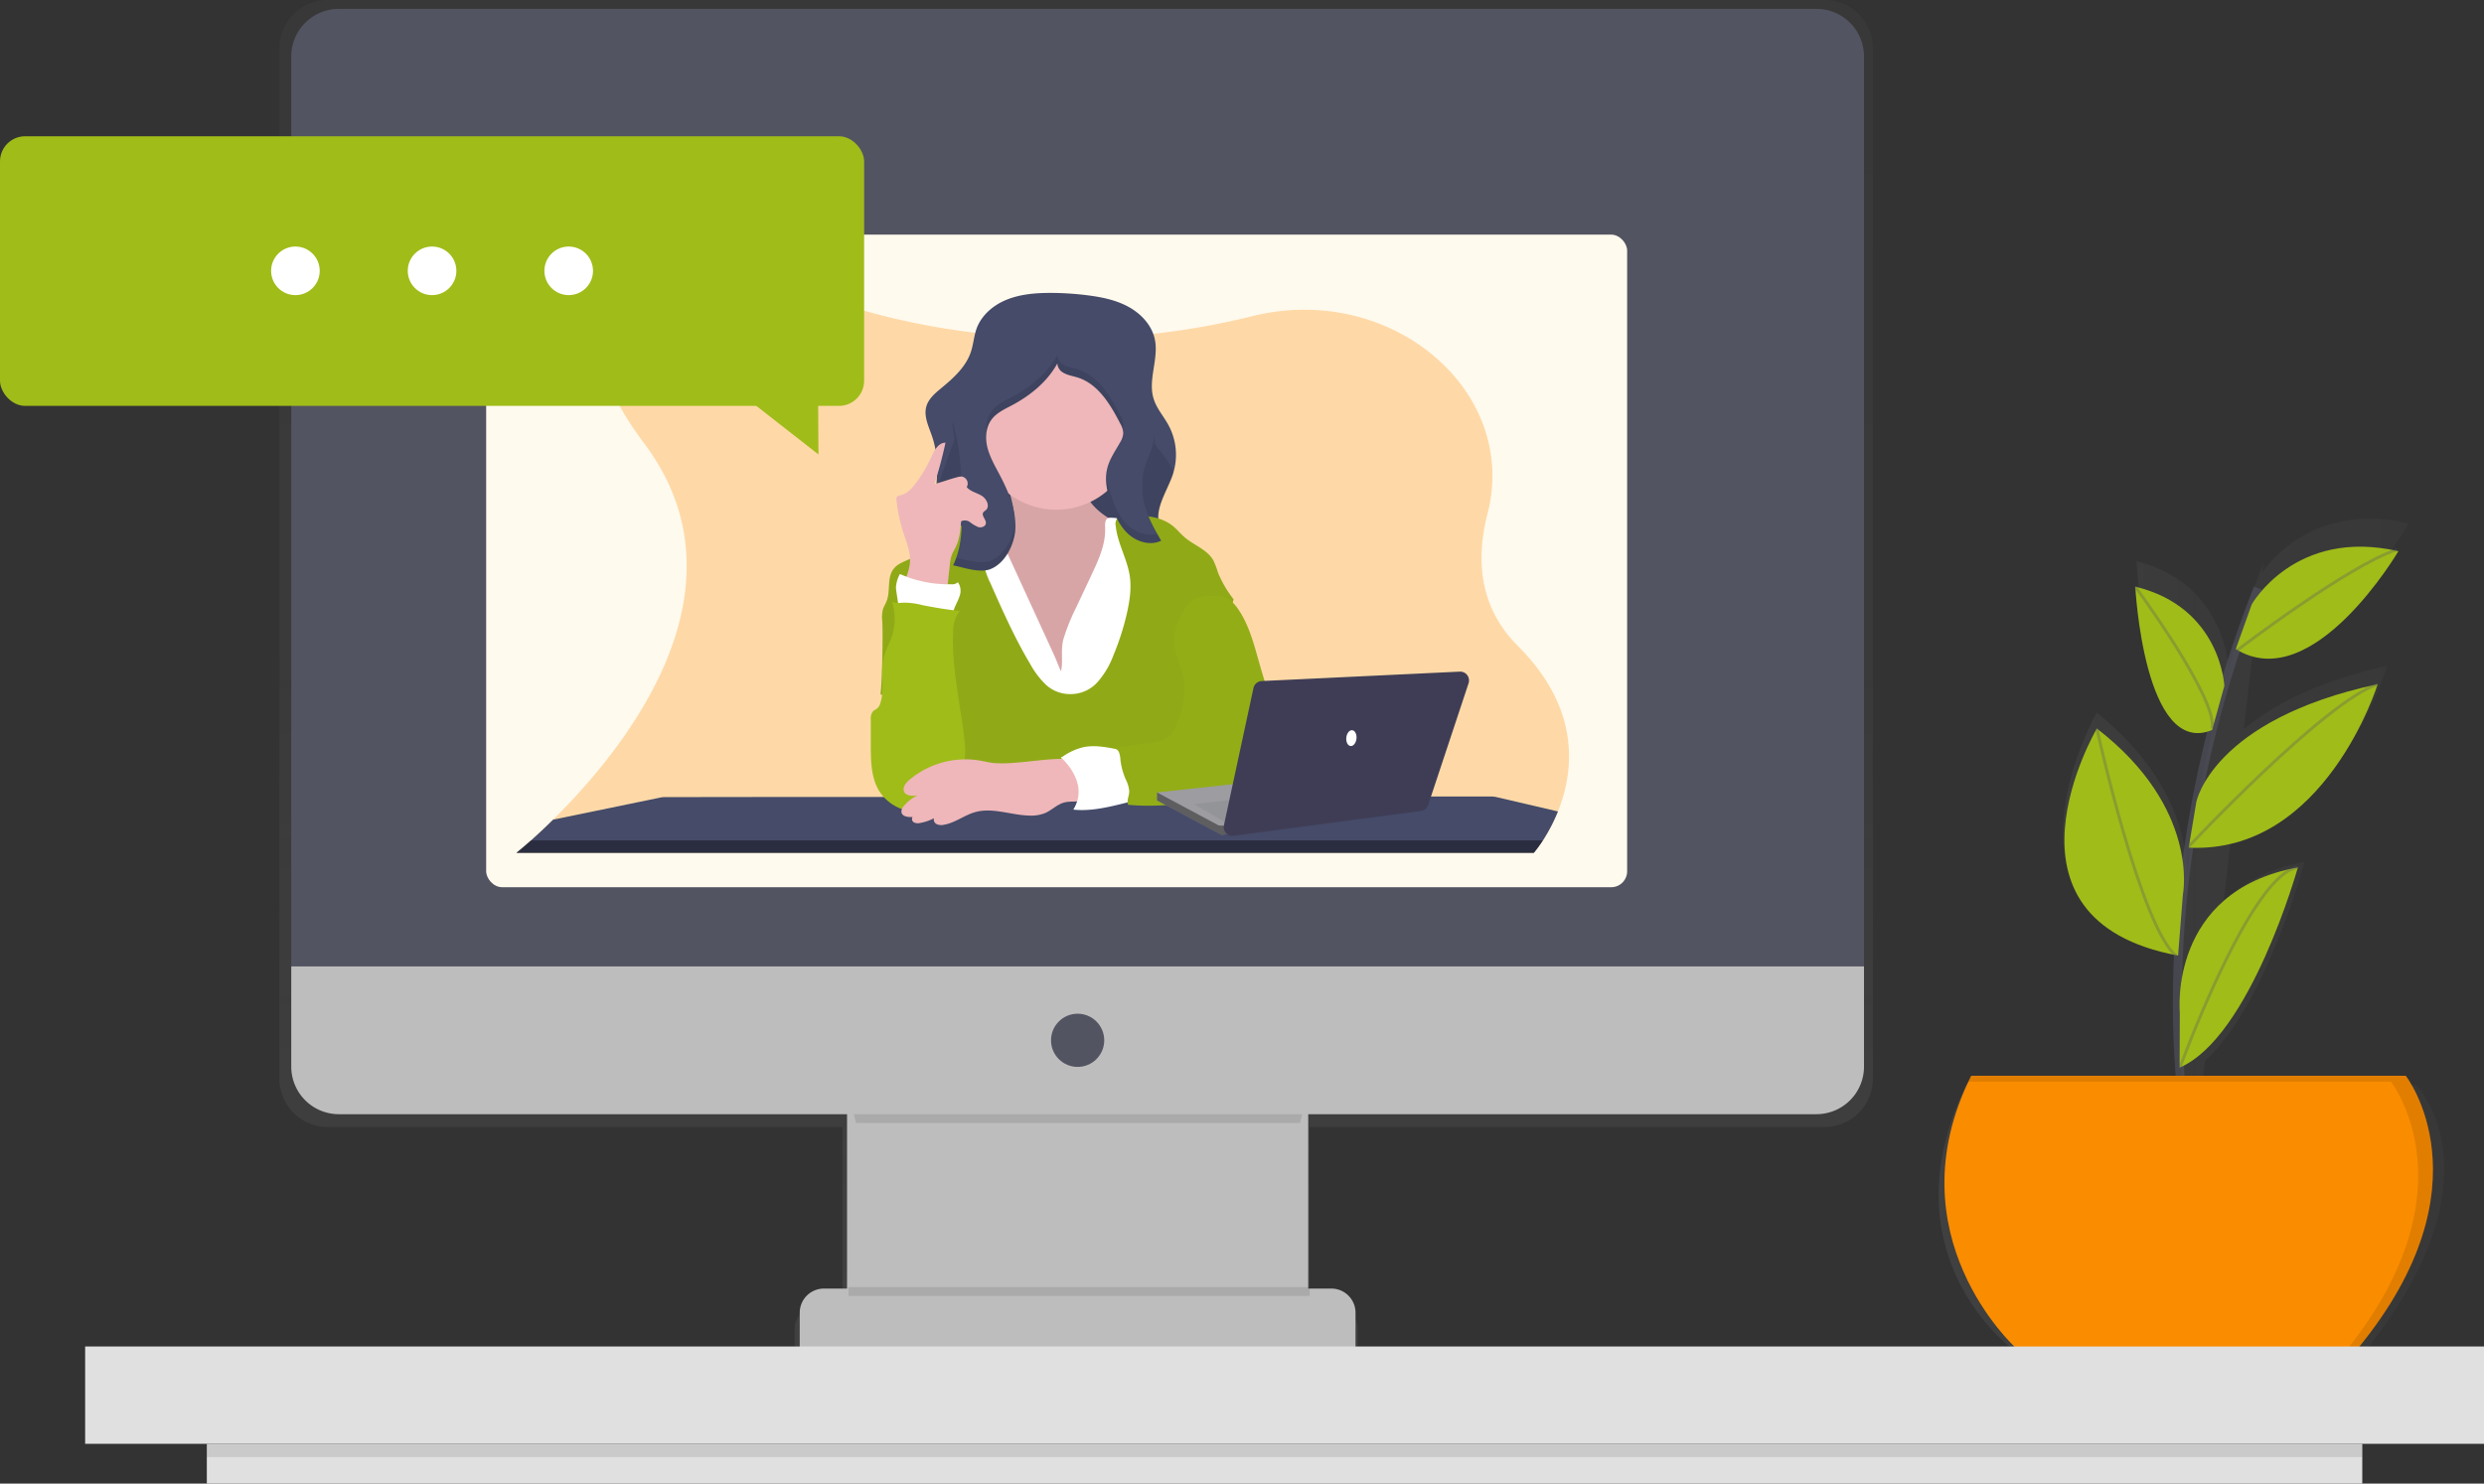 <svg xmlns="http://www.w3.org/2000/svg" xmlns:xlink="http://www.w3.org/1999/xlink" viewBox="0 0 840.24 502"><rect x="0" y="0" width="840.24" height="502" fill="#333333" stroke="none"/><defs><linearGradient id="名称未設定グラデーション_3" x1="478.3" y1="-166.15" x2="478.3" y2="302.91" gradientTransform="matrix(1, 0, 0, -1, -114.28, 302.91)" gradientUnits="userSpaceOnUse"><stop offset="0" stop-color="gray" stop-opacity="0.25"/><stop offset="0.54" stop-color="gray" stop-opacity="0.12"/><stop offset="1" stop-color="gray" stop-opacity="0.1"/></linearGradient><linearGradient id="名称未設定グラデーション_3-2" x1="770.06" y1="-13.05" x2="941.05" y2="-13.05" xlink:href="#名称未設定グラデーション_3"/></defs><g id="レイヤー_2" data-name="レイヤー 2"><g id="a622e68e-7a65-46e9-94a9-d455de519afc"><g style="opacity:0.7"><path d="M617.21,0H110.83A16.37,16.37,0,0,0,94.52,16.42V364.94a16.37,16.37,0,0,0,16.31,16.42H285v60.16h-7.94a8.31,8.31,0,0,0-8.27,8.33h0v12.07H285v7.14H443.05v-7.14h16.21V449.85a8.3,8.3,0,0,0-8.27-8.33h-7.47V441H443V381.36h174.2a16.36,16.36,0,0,0,16.31-16.42V16.42A16.36,16.36,0,0,0,617.21,0Z" style="fill:url(#名称未設定グラデーション_3)"/></g><rect x="286.52" y="371" width="156" height="92" style="fill:#bdbdbd"/><g style="opacity:0.1"><path d="M289.59,380H439.76c1.81-7.87,3.26-13,3.26-13H286S287.63,372.11,289.59,380Z"/></g><path d="M114.62,3h499.8a16.1,16.1,0,0,1,16.1,16.1V327h-532V19.1A16.1,16.1,0,0,1,114.62,3Z" style="fill:#535461"/><path d="M614.42,377H114.62a16.1,16.1,0,0,1-16.1-16.1V327h532v33.9A16.1,16.1,0,0,1,614.42,377Z" style="fill:#bdbdbd"/><circle cx="364.52" cy="352" r="9" style="fill:#535461"/><path d="M278.69,436H450.35a8.17,8.17,0,0,1,8.17,8.17V456h-188V444.17a8.17,8.17,0,0,1,8.17-8.17Z" style="fill:#bdbdbd"/><rect x="164.45" y="79.39" width="385.95" height="220.81" rx="5.4" style="fill:#fffaee"/><g style="opacity:0.1"><rect x="287.02" y="435.5" width="156" height="3"/></g><g style="opacity:0.7"><path d="M817.26,367.06h-72.4l1-8.14c20.46-18.37,33.69-67.31,33.69-67.31a6.09,6.09,0,0,0-.87.18c-12,2.42-20.54,7.35-26.51,13.28l2.54-21.66c37.8-8.14,52.79-58.14,52.79-58.14-24.12,5.35-39.16,13.63-48.5,21.49l3.72-31.82c25.56,8.77,52-37.82,52-37.82l-1-.21.5-.32-.76.27c-28.25-6.09-43.35,10.06-48.25,16.77l.37-3.12q-1.12,3-2.18,5.88h0v.08q-3,8.13-5.49,16.06h0q-2.17,6.76-4.06,13.4v-.06s-1.17-28.46-31.18-36c0,0,3.15,62.07,26.93,51.91h0c-2.2,9-4,17.66-5.56,26.07h0q-1.5,8.21-2.6,16l-.14.16.14-.12-.06.41h0q-1,7.06-1.7,13.78c.46-8.62-1.11-33.52-30.45-56.92,0,0-39,68.54,27.5,82l.44.38-.1-.31.6.13.27-3.52a368.67,368.67,0,0,0,.23,44.1h0c.07,1,.14,2,.21,2.95H665.15c-27.94,57.79,15.52,89.46,15.52,89.46h120C847.27,397.66,817.26,367.06,817.26,367.06Z" style="fill:url(#名称未設定グラデーション_3-2)"/></g><path d="M740.78,389s-19-83,23-190" style="fill:none;stroke:#535461;stroke-miterlimit:10;stroke-width:3px;opacity:0.6;isolation:isolate"/><path d="M666.78,364h147s29,37-16,92h-116S639.78,418,666.78,364Z" style="fill:#fa8c00"/><path d="M761.67,204.5s14.61-26,49.61-18c0,0-28.93,49.26-55,33.13Z" style="fill:#a0bc19"/><path d="M752.41,232.09s-1.13-26.59-30.13-33.59c0,0,3,58,26,48.5Z" style="fill:#a0bc19"/><path d="M742.93,271.36s5.35-27.86,61.35-39.86c0,0-17.86,57.62-63.93,55.31Z" style="fill:#a0bc19"/><path d="M738.39,302.63s5.89-29.13-29.11-56.13c0,0-38,64.67,27.48,76.83Z" style="fill:#a0bc19"/><path d="M737.34,342.67s-4.06-41.17,39.94-49.17c0,0-16.07,57.49-40,67.74Z" style="fill:#a0bc19"/><path d="M756.78,220s38-29,54-34" style="fill:none;stroke:#535461;stroke-miterlimit:10;opacity:0.3;isolation:isolate"/><path d="M740.28,286.5s46-49,64-55" style="fill:none;stroke:#535461;stroke-miterlimit:10;opacity:0.3;isolation:isolate"/><path d="M722.28,198.5s28,38,26,48" style="fill:none;stroke:#535461;stroke-miterlimit:10;opacity:0.3;isolation:isolate"/><path d="M709.28,246.5s15,68,27,77" style="fill:none;stroke:#535461;stroke-miterlimit:10;opacity:0.3;isolation:isolate"/><path d="M737.28,361.5s24-66,40-68" style="fill:none;stroke:#535461;stroke-miterlimit:10;opacity:0.3;isolation:isolate"/><g style="opacity:0.1"><path d="M813.78,364h-147c-.33.67-.65,1.34-1,2h143s28.29,36.11-14.4,90h3.4C842.78,401,813.78,364,813.78,364Z"/></g><rect x="28.8" y="455.6" width="811.44" height="32.93" style="fill:#e0e0e0"/><rect x="69.96" y="488.53" width="729.11" height="13.47" style="fill:#e0e0e0"/><rect x="69.96" y="488.53" width="729.11" height="4.49" style="opacity:0.1;isolation:isolate"/><path d="M527,274.57a58.9,58.9,0,0,1-5.08,9.78,43.9,43.9,0,0,1-3.08,4.23l0,0H174.62l0,0c.31-.24,2.13-1.71,5-4.23,2-1.81,4.57-4.16,7.43-7,23.38-23,68.28-77.41,30.88-127.27-34.76-46.34,2.67-54.75,27.36-55.74a70.66,70.66,0,0,1,27.83,4.55,246.92,246.92,0,0,0,59.42,14l2.7.29a259.58,259.58,0,0,0,43.28.78h0l1.28-.08a256.75,256.75,0,0,0,42.34-6.55l2.67-.64c46.34-10.72,89.05,25.82,78.37,67.11-3.95,15.27-2.94,31.55,10.22,44.72C535,240.07,532.34,261.24,527,274.57Z" style="fill:#fa8c00;opacity:0.3"/><path d="M527,274.57a58.9,58.9,0,0,1-5.08,9.78,43.9,43.9,0,0,1-3.08,4.23H174.66c.31-.24,2.13-1.71,5-4.23,2-1.81,4.57-4.16,7.43-7l36.27-7.49a6.85,6.85,0,0,1,1.42-.15l38.67-.05h0l19.15,0h0l16.16,0h21.42l44.41-.06h19.11l7.63-.09h2.52l22.18,0h10.49l25.63,0h7.63l24.27,0,20.48,0a7.52,7.52,0,0,1,1.7.2Z" style="fill:#454b69"/><path d="M179.62,284.35H521.87a43.9,43.9,0,0,1-3.08,4.23H174.66C175,288.32,176.79,286.85,179.62,284.35Z" style="fill:none"/><path d="M179.62,284.35H521.87a43.9,43.9,0,0,1-3.08,4.23H174.66C175,288.32,176.79,286.85,179.62,284.35Z" style="opacity:0.4;isolation:isolate"/><path d="M401.66,188l-.68.14-31.08,6c-9,1.73-18.18,3.47-27.35,2.81-6.64-.48-12.85-2.45-19.23-4.18-3.61-1-7.43-1.37-8.66-5.41-1.68-5.57,1.06-13.82,1.71-19.47s1-11.23-.12-16.7a30,30,0,0,0-1-3.64c-1.11-3.28-2.85-6.69-1.91-10,.74-2.64,3-4.52,5.11-6.27,4.14-3.41,8.36-7.23,10-12.33.81-2.48,1-5.15,1.83-7.6,1.64-4.68,5.77-8.18,10.37-10s9.65-2.24,14.6-2.24a98.79,98.79,0,0,1,13.09.87c4.73.62,9.51,1.64,13.67,4s7.66,6.2,8.63,10.88c1.37,6.63-2.44,13.69-.39,20.13,1,3.26,3.4,5.89,5,8.86a21.12,21.12,0,0,1,1.55,16.42c-2,6.12-6.81,12.31-4.33,18.25,1.57,3.77,5.6,5.79,8.4,8.78C401.21,187.51,401.45,187.78,401.66,188Z" style="fill:#454b69"/><path d="M401,187.26v.92l-31.08,6c-9,1.73-18.18,3.47-27.35,2.81-6.64-.48-12.85-2.45-19.23-4.18-3.61-1-7.43-1.37-8.66-5.41-1.68-5.57,1.06-13.82,1.71-19.47s10.15-25.78,9.05-31.26l57,2.48c.38,3,15.44,18.21,14.5,21.11-2,6.12-6.81,12.32-4.33,18.25C394.15,182.26,398.17,184.27,401,187.26Z" style="opacity:0.1;isolation:isolate"/><path d="M342.76,171.94c.34,1.92.52,4-.46,5.7-1.3,2.24-4.15,3-6.69,3.46l-8.82,1.77a3.45,3.45,0,0,0-1.69.67,3,3,0,0,0-.79,1.93c-.35,3.19.78,6.34,1.81,9.39,2.08,6.16,3.83,12.46,6.47,18.41s6.25,11.62,11.41,15.6,12,6.09,18.31,4.54c5.51-1.35,10-5.24,13.92-9.36,3.21-3.41,6.21-7.12,7.77-11.54a41.54,41.54,0,0,0,1.76-9.47q.78-7.36,1.57-14.73c.24-2.3.4-4.9-1.09-6.66a8,8,0,0,0-2.46-1.78c-3.39-1.8-7-3.28-10.11-5.45s-5.95-5.15-6.9-8.86c-.58-2.22-.48-4.64-1.45-6.71a9.06,9.06,0,0,0-5.88-4.59,20.07,20.07,0,0,0-7.65-.31c-2.55.29-12.38,1-13.44,3.9-.57,1.55,1.79,4.87,2.34,6.4A44.56,44.56,0,0,1,342.76,171.94Z" style="fill:#efb7b9"/><path d="M342.76,171.94c.34,1.92.52,4-.46,5.7-1.3,2.24-4.15,3-6.69,3.46l-8.82,1.77a3.45,3.45,0,0,0-1.69.67,3,3,0,0,0-.79,1.93c-.35,3.19.78,6.34,1.81,9.39,2.08,6.16,3.83,12.46,6.47,18.41s6.25,11.62,11.41,15.6,12,6.09,18.31,4.54c5.51-1.35,10-5.24,13.92-9.36,3.21-3.41,6.21-7.12,7.77-11.54a41.54,41.54,0,0,0,1.76-9.47q.78-7.36,1.57-14.73c.24-2.3.4-4.9-1.09-6.66a8,8,0,0,0-2.46-1.78c-3.39-1.8-7-3.28-10.11-5.45s-5.95-5.15-6.9-8.86c-.58-2.22-.48-4.64-1.45-6.71a9.06,9.06,0,0,0-5.88-4.59,20.07,20.07,0,0,0-7.65-.31c-2.55.29-12.38,1-13.44,3.9-.57,1.55,1.79,4.87,2.34,6.4A44.56,44.56,0,0,1,342.76,171.94Z" style="opacity:0.1;isolation:isolate"/><path d="M364,205.61l5.17-11c2.43-5.14,4.91-10.53,4.65-16.2-.05-1.13-.06-2.54.93-3.05a2.74,2.74,0,0,1,1.36-.17,55.06,55.06,0,0,1,15.95,3.23,6.4,6.4,0,0,1,2.71,1.56,6.48,6.48,0,0,1,1.21,2.88,83,83,0,0,1,1.78,10.49c.93,8.74.47,17.56,0,26.32l-1.38,26.77a2.61,2.61,0,0,1-.22,1.1,2.38,2.38,0,0,1-1.8.94,38.86,38.86,0,0,1-8.07.26c-19-.72-38-1.82-56.83.48.08-2.79,0-5.57-.13-8.36-.75-12-3.87-23.79-6.94-35.46-1.78-6.81-3.52-14.24-.64-20.66a8.73,8.73,0,0,1,1.79-2.73,10.34,10.34,0,0,1,4.55-2.29,29.09,29.09,0,0,1,8.76-1l19.52,42.51c.9,1.94,1.63,4,2.52,5.91.8-3.32-.16-7.2.8-10.8A67.81,67.81,0,0,1,364,205.61Z" style="fill:#fff"/><path d="M362,234.86a12.18,12.18,0,0,0,9.29-4.1,28.77,28.77,0,0,0,5.33-9,88.28,88.28,0,0,0,4.58-14.28c.93-4.15,1.59-8.44.95-12.65-.89-5.8-4.18-11.08-4.74-16.93a3.11,3.11,0,0,1,.79-2.83,3.31,3.31,0,0,1,1.81-.47c5.84-.35,12.26-.28,16.78,3.43,1.38,1.12,2.5,2.53,3.84,3.69,3.21,2.79,7.74,4.21,9.8,7.91a27,27,0,0,1,1.57,4.13,38.14,38.14,0,0,0,5.26,9c-2,8.32-4.24,16.65-6.21,25a111,111,0,0,1-4.13,14.46c-1.19,3.06-2.69,6.19-2.32,9.47a20.62,20.62,0,0,0,.95,3.77A43.32,43.32,0,0,1,407.33,269l-88.36.22c4.24-6.07,5.48-13.51,5-20.9a22.86,22.86,0,0,0-2.79-10.16c-2.8-4.8-7.74-7.93-12.61-10.61-3.4-1.85-7.06,8.6-10.74,7.4.59-4.2.87-20.44.62-24.67a11.28,11.28,0,0,1,.22-4.14c.29-.9.83-1.71,1.19-2.6,1.45-3.53.07-8.05,2.42-11.05,1.62-2.1,4.46-2.69,6.78-4s4.21-3.4,6.28-5.18a27.9,27.9,0,0,1,14.29-6.38,17.89,17.89,0,0,1,2.73,8c.16,1.8,0,3.62.29,5.41A27.05,27.05,0,0,0,335,197.3c4.14,9.35,8.3,18.73,13.55,27.51a29.14,29.14,0,0,0,5.24,6.88A12,12,0,0,0,362,234.86Z" style="fill:#a0bc19"/><path d="M362,234.86a12.18,12.18,0,0,0,9.29-4.1,28.77,28.77,0,0,0,5.33-9,88.28,88.28,0,0,0,4.58-14.28c.93-4.15,1.59-8.44.95-12.65-.89-5.8-4.18-11.08-4.74-16.93a3.11,3.11,0,0,1,.79-2.83,3.31,3.31,0,0,1,1.81-.47c5.84-.35,12.26-.28,16.78,3.43,1.38,1.12,2.5,2.53,3.84,3.69,3.21,2.79,7.74,4.21,9.8,7.91a27,27,0,0,1,1.57,4.13,38.14,38.14,0,0,0,5.26,9c-2,8.32-4.24,16.65-6.21,25a111,111,0,0,1-4.13,14.46c-1.19,3.06-2.69,6.19-2.32,9.47a20.62,20.62,0,0,0,.95,3.77A43.32,43.32,0,0,1,407.33,269l-88.36.22c4.24-6.07,5.48-13.51,5-20.9a22.86,22.86,0,0,0-2.79-10.16c-2.8-4.8-7.74-7.93-12.61-10.61-3.4-1.85-7.06,8.6-10.74,7.4.59-4.2.87-20.44.62-24.67a11.28,11.28,0,0,1,.22-4.14c.29-.9.83-1.71,1.19-2.6,1.45-3.53.07-8.05,2.42-11.05,1.62-2.1,4.46-2.69,6.78-4s4.21-3.4,6.28-5.18a27.9,27.9,0,0,1,14.29-6.38,17.89,17.89,0,0,1,2.73,8c.16,1.8,0,3.62.29,5.41A27.05,27.05,0,0,0,335,197.3c4.14,9.35,8.3,18.73,13.55,27.51a29.14,29.14,0,0,0,5.24,6.88A12,12,0,0,0,362,234.86Z" style="opacity:0.1;isolation:isolate"/><circle cx="357.29" cy="145.93" r="26.54" style="fill:#efb7b9"/><path d="M343.36,180.07c.73-6.87-2.13-13.59-5.36-19.69-1.55-2.92-3.21-5.83-4-9s-.55-6.84,1.44-9.47c1.69-2.24,4.37-3.46,6.85-4.77,7-3.72,13.4-9.18,16.48-16.48-1.74.94-1.29,3.77.25,5s3.63,1.49,5.52,2.08c6.88,2.17,11,9,14.33,15.45a7.4,7.4,0,0,1,1.08,3.34,6.65,6.65,0,0,1-1.11,3.23c-1.63,2.91-3.63,5.7-4.37,9-.86,3.71,0,7.62,1.21,11.27,1.24,3.87,2.88,7.78,5.86,10.56s7.58,4.16,11.24,2.37c-3.65-6.28-7.44-13.29-6-20.41.69-3.41,2.53-6.5,3.32-9.89,1.5-6.46-1-13.11-3.45-19.28l-7.32-18.41c-1.11-2.81-2.39-5.82-4.95-7.41a13.38,13.38,0,0,0-5.86-1.55c-6.54-.58-13.32-.39-19.41,2-11.09,4.44-18,15.36-23.56,26-1.66,3.17-3.29,6.54-3.22,10.12a28.59,28.59,0,0,0,1,5.79c1.82,7.79,1.91,15.86,2,23.86.07,6.14-.25,11.92-2.93,17.51,3.67.73,9,2.71,12.65,1.26C339.84,190.63,342.76,184.85,343.36,180.07Z" style="fill:#454b69"/><g style="opacity:0.1"><path d="M325.35,173.6q0-1.31,0-2.64c-.09-8-.19-16.07-2-23.86a38.47,38.47,0,0,1-1-4.61,12.26,12.26,0,0,0-.09,1.6,27.93,27.93,0,0,0,1,5.79C325.15,157.63,325.26,165.65,325.35,173.6Z"/><path d="M390.1,152.61a18.62,18.62,0,0,0,.4-5.52,16.64,16.64,0,0,1-.4,2.73c-.79,3.41-2.63,6.48-3.32,9.89a16.37,16.37,0,0,0-.25,4.58,15.41,15.41,0,0,1,.25-1.79C387.47,159.09,389.31,156,390.1,152.61Z"/><path d="M379.72,145.09a4.52,4.52,0,0,0,.24-1.36,7.44,7.44,0,0,0-1.08-3.33c-3.32-6.42-7.44-13.28-14.33-15.45-1.89-.6-4-.84-5.52-2.09a3.94,3.94,0,0,1-1.36-2.72c-3.36,6.16-9.12,10.87-15.37,14.18-2.48,1.32-5.16,2.53-6.85,4.77a10.6,10.6,0,0,0-1.78,7.5,9.47,9.47,0,0,1,1.78-4.71c1.69-2.24,4.37-3.46,6.85-4.77,6.25-3.31,12-8,15.37-14.19a3.94,3.94,0,0,0,1.36,2.73c1.55,1.24,3.63,1.49,5.52,2.08,6.88,2.17,11,9,14.33,15.45A13.5,13.5,0,0,1,379.72,145.09Z"/><path d="M381.55,177.75c-3-2.78-4.62-6.68-5.86-10.56a30.37,30.37,0,0,1-1.49-6.72,24.74,24.74,0,0,0,1.49,9.51c1.24,3.87,2.88,7.78,5.86,10.56s7.58,4.16,11.24,2.37c-.44-.76-.88-1.52-1.31-2.29C388.08,181.58,384.18,180.21,381.55,177.75Z"/><path d="M343.36,177.28c-.6,4.78-3.52,10.56-8.28,12.45-3.31,1.31-8-.2-11.6-1a27.06,27.06,0,0,1-1.06,2.56c3.68.73,9,2.7,12.66,1.26,4.76-1.89,7.68-7.67,8.28-12.45a22.79,22.79,0,0,0,.07-3.6C343.41,176.74,343.38,177,343.36,177.28Z"/></g><path d="M380.88,254.06c-4.78-.76-9.64-2.23-14.38-1.24a20,20,0,0,0-7.55,3.59c1.25,1,2.72,1.9,3.52,3.3a12.89,12.89,0,0,1,1.11,3.06,25.65,25.65,0,0,1,1.08,5.69,8.65,8.65,0,0,1-1.46,5.5c6,.59,11.88-.89,17.76-2.35a4.68,4.68,0,0,0,1.88-.75,4.07,4.07,0,0,0,1.21-3.22,21.83,21.83,0,0,0-1.2-6.22C382.13,259,381.6,256.48,380.88,254.06Z" style="fill:#fff"/><path d="M413.18,201.83c2.38.31,4.22,2.22,5.58,4.19,3.8,5.48,5.44,12.13,7.27,18.55a246.69,246.69,0,0,0,8,23.57,36.71,36.71,0,0,0,2.4,5.17,14.46,14.46,0,0,1,2,4c.81,3.51-2.08,6.81-5.1,8.77a20,20,0,0,1-5.22,2.51,30.53,30.53,0,0,1-5.55.95l-17.19,1.86c-7.91.86-15.89,1.72-23.81.89-.49-1.73.48-3,.41-4.76a10.87,10.87,0,0,0-1.12-3.69,23.3,23.3,0,0,1-1.84-6.66,9.18,9.18,0,0,0-.44-2.5,2.36,2.36,0,0,0-1.86-1.54c4.64-.46,8.17-1.34,12.81-1.81a11.33,11.33,0,0,0,5-1.28c1.83-1.14,2.85-3.19,3.66-5.17,2-4.93,3.3-10.35,2.25-15.57-.87-4.27-3.29-8.26-3.27-12.62a18.77,18.77,0,0,1,1.93-7.49c1.11-2.52,2.55-5.09,5-6.36S410.44,201.46,413.18,201.83Z" style="fill:#a0bc19"/><path d="M413.18,201.83c2.38.31,4.22,2.22,5.58,4.19,3.8,5.48,5.44,12.13,7.27,18.55a246.69,246.69,0,0,0,8,23.57,36.71,36.71,0,0,0,2.4,5.17,14.46,14.46,0,0,1,2,4c.81,3.51-2.08,6.81-5.1,8.77a20,20,0,0,1-5.22,2.51,30.53,30.53,0,0,1-5.55.95l-17.19,1.86c-7.91.86-15.89,1.72-23.81.89-.49-1.73.48-3,.41-4.76a10.87,10.87,0,0,0-1.12-3.69,23.3,23.3,0,0,1-1.84-6.66,9.18,9.18,0,0,0-.44-2.5,2.36,2.36,0,0,0-1.86-1.54c4.64-.46,8.17-1.34,12.81-1.81a11.33,11.33,0,0,0,5-1.28c1.83-1.14,2.85-3.19,3.66-5.17,2-4.93,3.3-10.35,2.25-15.57-.87-4.27-3.29-8.26-3.27-12.62a18.77,18.77,0,0,1,1.93-7.49c1.11-2.52,2.55-5.09,5-6.36S410.44,201.46,413.18,201.83Z" style="opacity:0.08;isolation:isolate"/><path d="M305.54,197.8c1.13-2.66,2.27-5.42,2.3-8.32,0-3.13-1.24-6.1-2.21-9.07a53.07,53.07,0,0,1-2.39-11.21,1.53,1.53,0,0,1,.16-1.07c.25-.37.75-.44,1.19-.54,2.14-.48,3.76-2.22,5.1-4a44,44,0,0,0,5.22-8.72c1-2.28,2.41-5.07,4.91-5.09a142,142,0,0,1-3.74,14c2.62-.67,5.1-1.65,7.72-2.31a4.5,4.5,0,0,1,1.59-.22,2.4,2.4,0,0,1,1.61,3.57c1.28,1.5,3.41,1.91,5.08,2.93s2.87,3.58,1.39,4.87a4.2,4.2,0,0,0-.87.75c-.72,1.11,1,2.38.89,3.69-.11,1.08-1.49,1.58-2.54,1.29a11.38,11.38,0,0,1-2.78-1.63,2.92,2.92,0,0,0-3.05-.34c-.24,2.92-.5,5.88-1.76,8.54-.46,1-1.05,1.88-1.42,2.88a14,14,0,0,0-.66,3.39l-1.12,10.27C314.79,202.6,310,201,305.54,197.8Z" style="fill:#efb7b9"/><path d="M304.23,207l-1-6.69a10,10,0,0,1-.16-1.65,10.79,10.79,0,0,1,1.34-4.43,40.65,40.65,0,0,0,17.4,3.46,2.7,2.7,0,0,0,2.2-.7,5.06,5.06,0,0,1,.62,4.58c-.44,1.5-1.28,2.85-1.83,4.31a6.28,6.28,0,0,1-1.05,2.12,4.54,4.54,0,0,1-3.43,1,21.66,21.66,0,0,1-3.86-.37C311.18,208.09,307.53,206.43,304.23,207Z" style="fill:#fff"/><path d="M324.62,206.74q-6.36-.72-12.64-2a25.86,25.86,0,0,0-6.22-.83c-1.37.06-2.83.33-4-.34a19.31,19.31,0,0,1-.16,12.05c-.82,2.33-2.08,4.49-2.69,6.88-1.26,5,.47,10.46-1.11,15.37a3.91,3.91,0,0,1-.95,1.71c-.49.44-1.15.67-1.59,1.15a3.89,3.89,0,0,0-.7,2.73l0,8.53c0,5.43.05,11.19,2.92,15.79a15,15,0,0,0,16.15,6.39A11.86,11.86,0,0,0,318,272c2.08-1.65,3.41-4.05,4.71-6.37,1.54-2.79,3.09-5.64,3.59-8.78a24.81,24.81,0,0,0-.1-6.72c-1.4-12.38-4.44-24.66-3.78-37.1A11.19,11.19,0,0,1,324.62,206.74Z" style="fill:#a0bc19"/><path d="M342.35,258.15a38.71,38.71,0,0,1-6.46,0c-1.55-.19-3.06-.57-4.6-.83a29.48,29.48,0,0,0-23.72,6.59c-1.18,1-2.39,2.57-1.73,4s2.87,1.49,4.53,1.21a13.5,13.5,0,0,0-4.65,3.63,2.74,2.74,0,0,0-.81,2c.19,1.53,2.27,1.81,3.81,1.68a1.28,1.28,0,0,0,.47,1.86,3.16,3.16,0,0,0,2.15.15,15.69,15.69,0,0,0,4.57-1.58,1.76,1.76,0,0,0,.93,2,3.82,3.82,0,0,0,2.39.22c3.78-.62,6.94-3.25,10.63-4.29,5.91-1.65,12.08,1,18.21,1.17a12.73,12.73,0,0,0,5.64-.93c2.15-1,3.88-2.81,6.15-3.46,2.51-.71,5.4.11,7.71-1.13,1.67-.9.16-7.85-.27-9.18-.78-2.45-1.57-4.07-4.18-4.32C356.52,256.28,349,257.76,342.35,258.15Z" style="fill:#efb7b9"/><path d="M358.83,256.25s10,8.46,4.23,17.7l11.14-3.85V262c0-.38-4.23-6.15-4.23-6.15l-5-.77Z" style="fill:#fff"/><polygon points="460.07 276.32 415.43 282.22 413.2 282.52 391.38 270.86 391.38 268.13 459.57 260.7 460.07 276.32" style="fill:#9c9ca1"/><polygon points="404.03 272.1 452.38 266.4 451.88 275.33 414.22 278.09 404.03 272.1" style="fill:#939498"/><path d="M415.43,279.29v2.93l-2.23.31-21.82-11.67v-2.73l20.83,11.15A13.61,13.61,0,0,0,415.43,279.29Z" style="opacity:0.4;isolation:isolate"/><path d="M424,232.8l-10,46.46a3,3,0,0,0,2.27,3.53,3.18,3.18,0,0,0,1,0l63.4-8.39a3,3,0,0,0,2.42-2l13.68-41.24a3,3,0,0,0-1.89-3.76,3.22,3.22,0,0,0-1.07-.15l-67.05,3.19A3,3,0,0,0,424,232.8Z" style="fill:#3f3d56"/><ellipse cx="457.12" cy="249.76" rx="2.69" ry="1.73" transform="translate(160.95 678.26) rotate(-84)" style="fill:#fff"/><rect y="46.11" width="292.3" height="91.23" rx="8.5" style="fill:#a0bc19"/><polygon points="276.85 153.77 276.69 125.25 240.38 125.25 276.85 153.77" style="fill:#a0bc19"/><circle cx="99.93" cy="91.64" r="8.22" style="fill:#fff"/><circle cx="146.15" cy="91.64" r="8.22" style="fill:#fff"/><circle cx="192.37" cy="91.64" r="8.22" style="fill:#fff"/></g></g></svg>